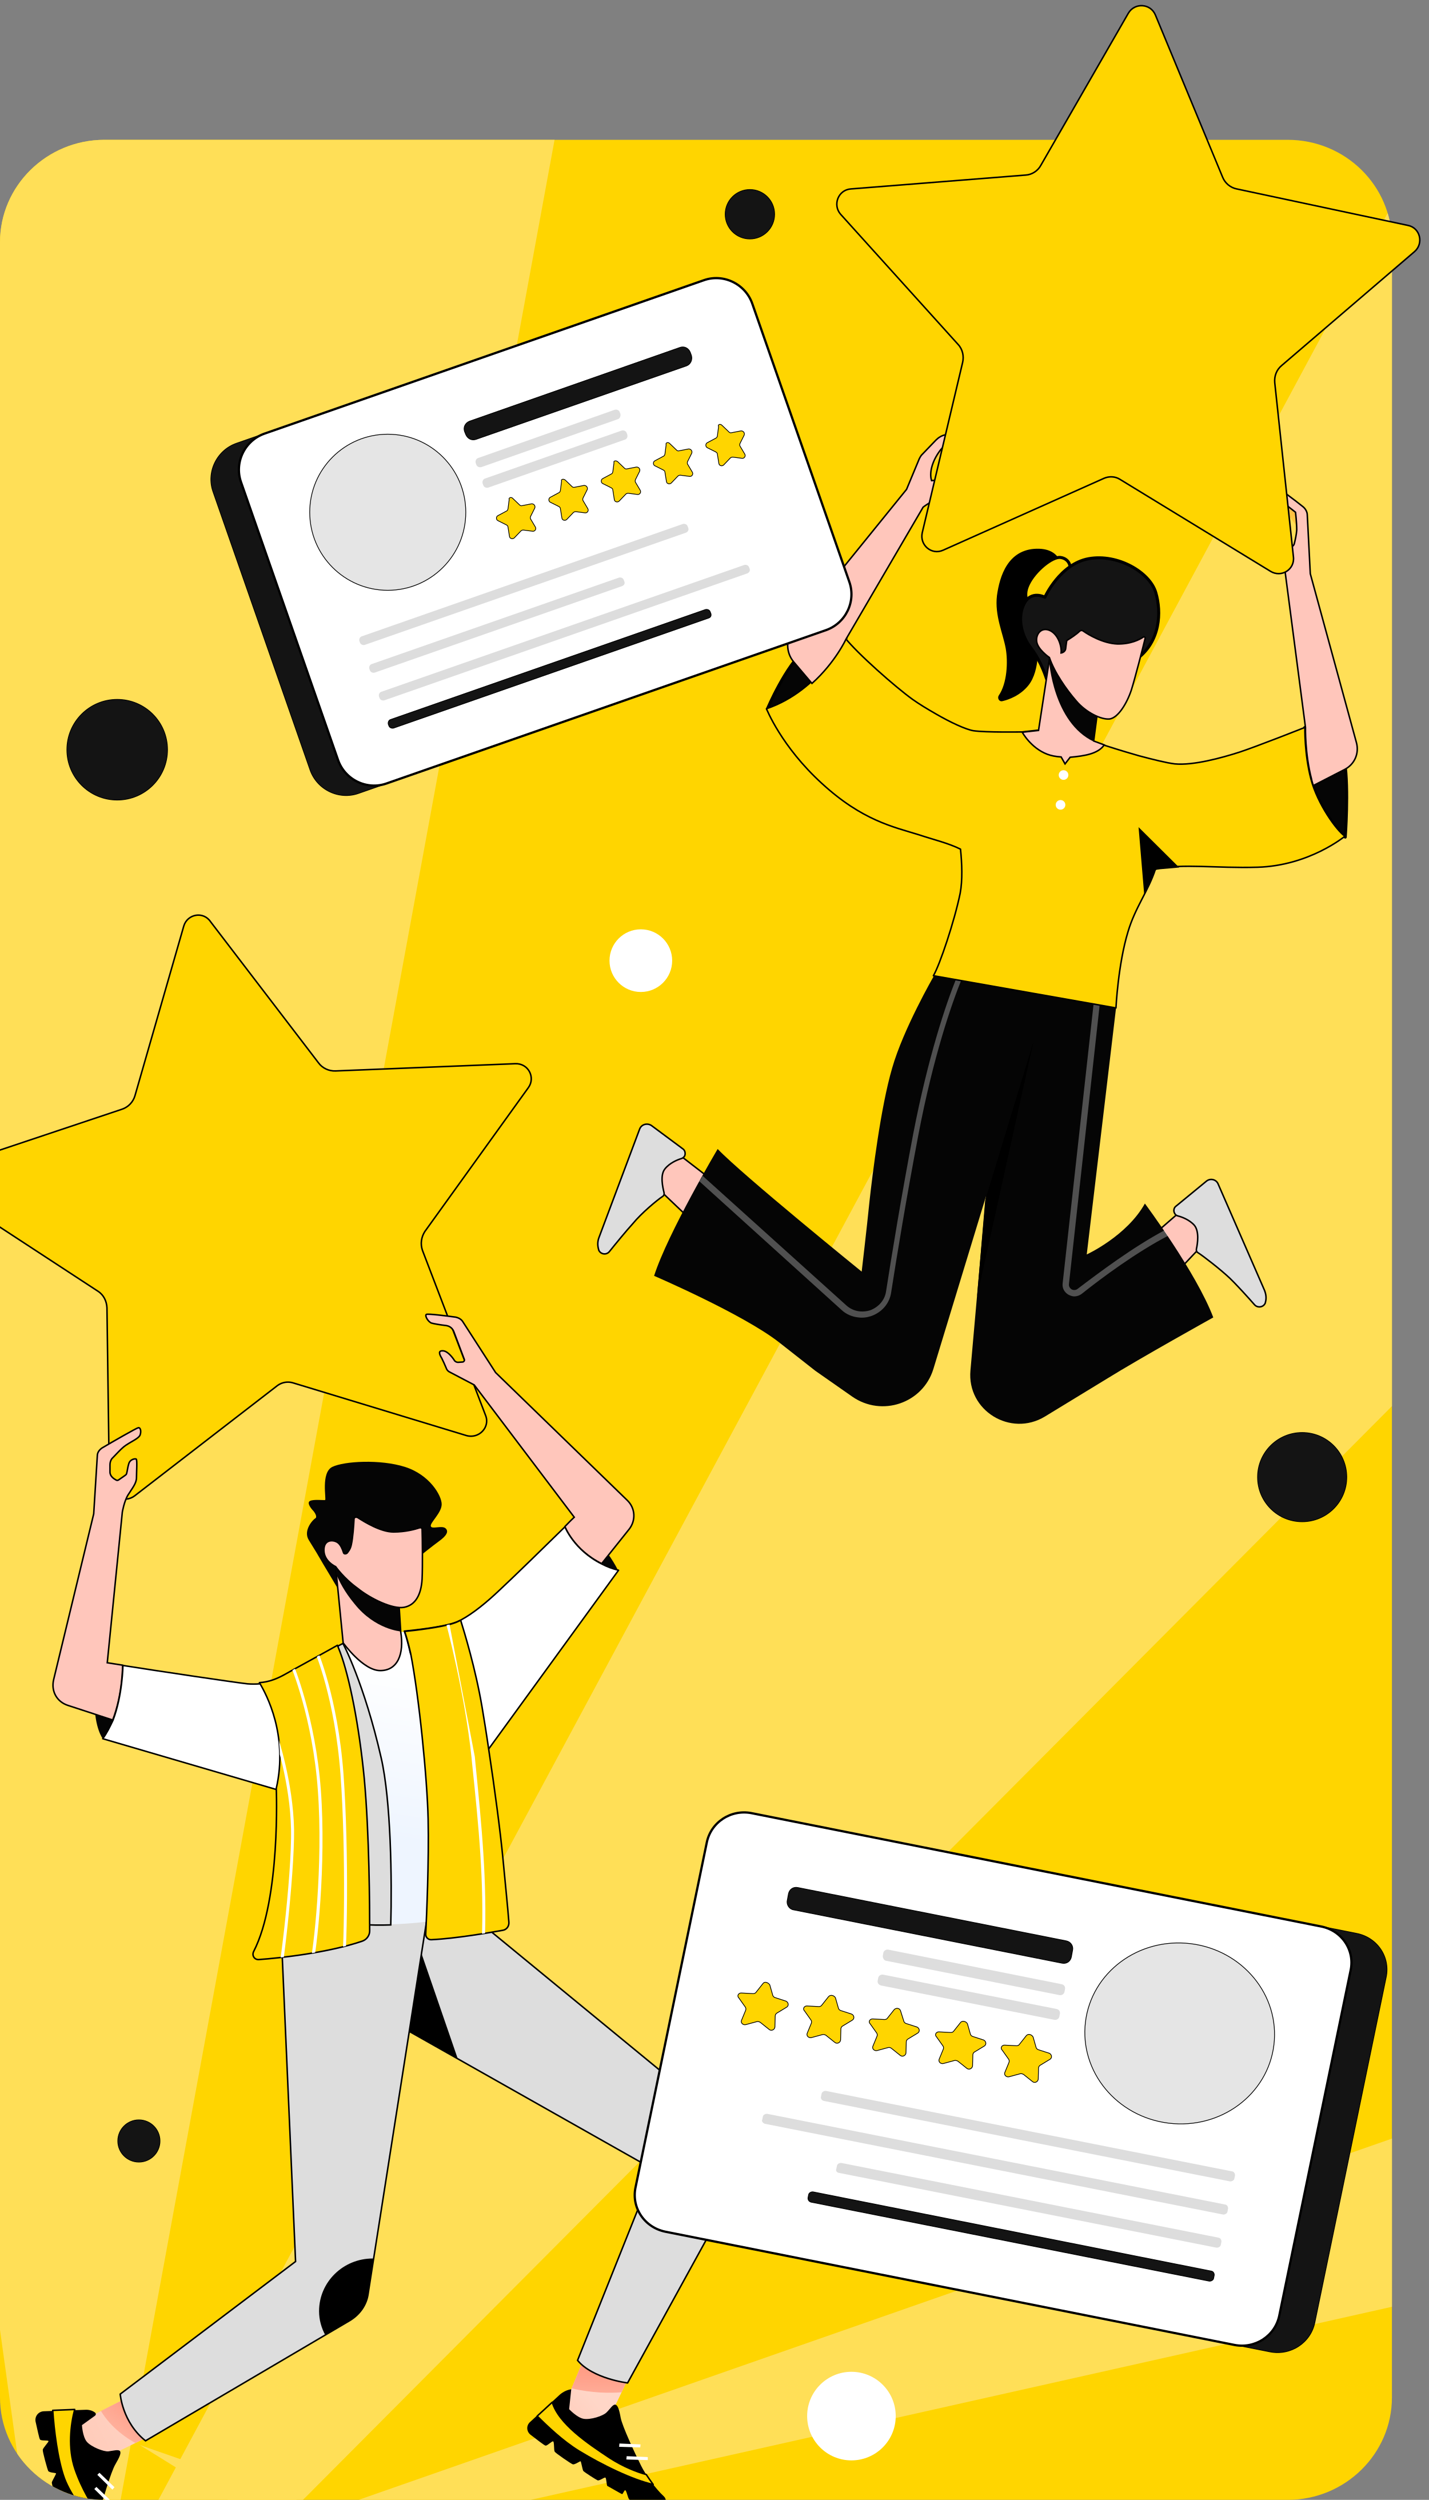 <?xml version="1.0" encoding="utf-8"?>
<!-- Generator: Adobe Illustrator 25.2.0, SVG Export Plug-In . SVG Version: 6.00 Build 0)  -->
<svg version="1.1" id="Слой_1" xmlns="http://www.w3.org/2000/svg" xmlns:xlink="http://www.w3.org/1999/xlink" x="0px" y="0px"
	 viewBox="0 0 474.3 829.6" style="enable-background:new 0 0 474.3 829.6;" xml:space="preserve">
<rect x="0" y="0" width="474.3" height="829.6" fill="#808080" stroke="none"/>
<style type="text/css">
	.st0{clip-path:url(#SVGID_2_);fill:#FFD500;}
	.st1{clip-path:url(#SVGID_2_);}
	.st2{fill:#FFDF57;}
	.st3{fill:#FFD500;stroke:#000000;stroke-width:0.5;stroke-miterlimit:10;}
	.st4{fill:url(#SVGID_3_);}
	.st5{fill:url(#SVGID_4_);}
	.st6{fill:url(#SVGID_5_);}
	.st7{fill:url(#SVGID_6_);}
	.st8{fill:#DDDDDD;stroke:#000000;stroke-width:0.5;stroke-miterlimit:10;}
	.st9{fill:#FFD500;stroke:#000000;stroke-width:0.5;stroke-linecap:round;stroke-linejoin:round;stroke-miterlimit:10;}
	.st10{fill:#FFFFFF;}
	.st11{fill:url(#SVGID_7_);}
	.st12{fill:#050505;}
	.st13{fill:#FFC6BB;stroke:#000000;stroke-width:0.5;stroke-miterlimit:10;}
	.st14{fill:#FFFFFF;stroke:#000000;stroke-width:0.5;stroke-linecap:round;stroke-linejoin:round;stroke-miterlimit:10;}
	.st15{clip-path:url(#SVGID_9_);}
	.st16{clip-path:url(#SVGID_11_);}
	.st17{fill:#141414;stroke:#000000;stroke-width:0.25;stroke-linecap:round;stroke-linejoin:round;stroke-miterlimit:10;}
	.st18{fill:#FFFFFF;stroke:#000000;stroke-width:0.75;stroke-miterlimit:10;}
	.st19{fill:#E5E5E5;stroke:#000000;stroke-width:0.25;stroke-miterlimit:10;}
	.st20{clip-path:url(#SVGID_13_);}
	.st21{fill:none;}
	.st22{clip-path:url(#SVGID_15_);}
	.st23{fill:#FFD500;stroke:#000000;stroke-width:0.25;stroke-linecap:round;stroke-linejoin:round;stroke-miterlimit:10;}
	.st24{fill:#DDDDDD;}
	.st25{opacity:0.3;fill:#FFFFFF;enable-background:new    ;}
	.st26{fill:url(#SVGID_16_);}
	.st27{fill:url(#SVGID_17_);}
	.st28{fill:#050505;stroke:#000000;stroke-linecap:round;stroke-linejoin:round;stroke-miterlimit:10;}
	.st29{stroke:#000000;stroke-linecap:round;stroke-linejoin:round;stroke-miterlimit:10;}
	.st30{fill:#FFD500;stroke:#000000;stroke-linecap:round;stroke-linejoin:round;stroke-miterlimit:10;}
	.st31{fill:#141414;stroke:#000000;stroke-linecap:round;stroke-linejoin:round;stroke-miterlimit:10;}
	.st32{clip-path:url(#SVGID_19_);}
</style>
<g>
	<defs>
		<path id="SVGID_1_" d="M427.4,829.6H34.7c-19.1,0-34.7-15.2-34.7-34V80.4c0-18.7,15.5-34,34.7-34h392.7c19.1,0,34.6,15.2,34.6,34
			v715.2C462,814.3,446.5,829.6,427.4,829.6z"/>
	</defs>
	<clipPath id="SVGID_2_">
		<use xlink:href="#SVGID_1_"  style="overflow:visible;"/>
	</clipPath>
	<rect x="-6.3" y="41.3" class="st0" width="475.6" height="795.3"/>
	<g class="st1">
		<polygon class="st2" points="-39.2,811.4 -331.3,992.6 -559,992.6 		"/>
		<polygon class="st2" points="566.2,992.6 338.5,992.6 46.4,811.4 		"/>
		<polygon class="st2" points="184.6,43.5 34.6,859.1 34.2,861.4 33.5,865.1 12.8,865.1 -101.6,43.5 		"/>
		<polygon class="st2" points="12.8,865.1 -4.6,879.4 -28,856 -35.8,848.1 -830.8,49.8 -830.8,43.5 -428.8,43.5 		"/>
		<polygon class="st2" points="856.5,43.5 856.5,70.5 90.7,839.5 78.9,851.4 50.9,879.4 33.5,865.1 35.7,861 37.2,858.2 475.2,43.5 
					"/>
		<polygon class="st2" points="12.8,865.1 -28,856 -830.8,676.1 -830.8,570.3 -35.8,848.1 		"/>
		<polygon class="st2" points="856.5,571.8 856.5,677.1 78.9,851.4 35.7,861 34.2,861.4 17.4,865.1 34.6,859.1 37.2,858.2 
			90.7,839.5 		"/>
	</g>
	<g id="Person_3_1_" class="st1">
		<g id="Star_5_">
			<path class="st3" d="M61,307.3l-16.2,56.3c-0.6,2.1-2.2,3.8-4.3,4.5L-16,387c-4.1,1.3-4.7,6.7-1.2,9l49.7,32.5
				c1.9,1.2,2.9,3.3,3,5.5l0.8,58.5c0.1,4.2,5,6.5,8.4,3.9l47.4-36.6c1.5-1.1,3.4-1.4,5.1-0.9l57.6,17.5c4.1,1.2,7.9-2.7,6.4-6.6
				l-21-54.9c-0.7-2.1-0.4-4.3,0.8-6.2l34.4-47.8c2.4-3.4-0.1-8.1-4.4-7.9l-59.6,2.4c-2.2,0.1-4.4-0.9-5.7-2.7l-35.8-46.8
				C67.5,302.3,62.2,303.3,61,307.3z"/>
		</g>
		<g id="Leg_5_">
			
				<linearGradient id="SVGID_3_" gradientUnits="userSpaceOnUse" x1="341.657" y1="34.098" x2="288.861" y2="61.746" gradientTransform="matrix(-1 0 0 -1 343.434 859.13)">
				<stop  offset="0" style="stop-color:#FFC0AC"/>
				<stop  offset="1" style="stop-color:#FFD6C7"/>
			</linearGradient>
			<polygon class="st4" points="48.3,809.1 30.5,817.8 23.2,805.4 42.4,795.6 			"/>
			
				<linearGradient id="SVGID_4_" gradientUnits="userSpaceOnUse" x1="297.846" y1="60.799" x2="314.149" y2="38.953" gradientTransform="matrix(-1 0 0 -1 343.434 859.13)">
				<stop  offset="0" style="stop-color:#FF9C85"/>
				<stop  offset="1" style="stop-color:#FF9C85;stop-opacity:0"/>
			</linearGradient>
			<path class="st5" d="M42.4,795.6l5.9,13.5l-3.4,1.6c-2.6-1.4-8-4.9-11.4-10.6L42.4,795.6z"/>
			
				<linearGradient id="SVGID_5_" gradientUnits="userSpaceOnUse" x1="170.788" y1="44.613" x2="147.322" y2="63.973" gradientTransform="matrix(-1 0 0 -1 343.434 859.13)">
				<stop  offset="0" style="stop-color:#FFC0AC"/>
				<stop  offset="1" style="stop-color:#FFD6C7"/>
			</linearGradient>
			<path class="st6" d="M207.8,790.8L201,805c0,0-8.4,2.5-12-0.7s-1.8-5.7-1.8-5.7l6.3-15.1L207.8,790.8z"/>
			
				<linearGradient id="SVGID_6_" gradientUnits="userSpaceOnUse" x1="144.669" y1="72.884" x2="144.669" y2="42.492" gradientTransform="matrix(-1 0 0 -1 343.434 859.13)">
				<stop  offset="0" style="stop-color:#FF9C85"/>
				<stop  offset="1" style="stop-color:#FF9C85;stop-opacity:0"/>
			</linearGradient>
			<path class="st7" d="M193.5,783.5l14.3,7.3l-1.5,3.1c-3.7,0.3-9.8,0.3-16.6-1.3L193.5,783.5z"/>
			<path class="st8" d="M153.6,633.3l90.2,74.1c4.2,3.4,5.2,9.3,2.7,13.9l-38.2,69.5c0,0-11.6-1.4-16.6-7.5L217,720l-108.3-61.2
				l-1.9-25.6h46.7V633.3z"/>
			<polygon points="138.6,644.5 152,683.4 127.5,669.5 			"/>
			<path class="st8" d="M93,633.7l5.1,116.8l-58.2,44c0,0,0.7,9.4,8.4,15.5l67.8-39.9c3.3-2,5.6-5.2,6.1-9L143,628.5L93,633.7z"/>
			<g>
				<path d="M188.9,799.5c0,0,2.6,2.8,4.8,3.2c2.2,0.4,6.5-0.9,7.7-2.2c1.2-1.2,2-2.6,2.8-2.5c0.8,0.1,1.3,1.5,1.8,4.3
					c0.5,2.8,4.8,12,6.8,16c1.6,3.2,4.8,7.6,7.5,10.1c1.2,1.1,0.8,3.1-0.7,3.7c-0.3,0.1-0.6,0.2-1.1,0.3c-1.8,0.4-3.7,0.1-5.4-0.7
					c-1.7-0.8-3.9-2-4.2-2.2c-0.5-0.3-0.9-3-1.4-3.1c-0.3,0-0.8,1.3-1,1.3c-0.2,0-4.6-2.6-4.9-2.7c-0.3-0.2-0.3-2.7-0.7-2.8
					c-0.4-0.1-2,1.2-2.6,0.9c-0.6-0.3-4.4-2.7-4.7-3.1c-0.3-0.5-0.7-3.1-0.9-3.2s-1.9,1.2-2.6,1c-0.6-0.2-5.7-3.7-6-4.2
					s-0.1-3.2-0.5-3.4s-1.8,1.4-2.5,1.4c-0.4,0-3-2.1-5-3.6c-1.4-1.1-1.5-3.1-0.1-4.3l9.9-9.1c1.1-0.9,2.3-1.5,3.7-1.7l0,0
					L188.9,799.5z"/>
				<path class="st9" d="M214.5,821.2c0.7,1.1,1.5,2.2,2.3,3.3c-6.8-1.5-16.9-6.4-24.6-11.1c-5.4-3.3-10.6-8.3-13.9-11.6l5-4.6
					c2.2,7.2,11.7,13.6,19.1,18.5C206.9,818.6,211.3,820.3,214.5,821.2z"/>
				<g>
					<polygon class="st10" points="207.9,816.2 208,815.1 215,815.4 215,816.4 					"/>
				</g>
				<g>
					<polygon class="st10" points="205.5,812 205.6,810.9 212.6,811.2 212.5,812.2 					"/>
				</g>
			</g>
			<g>
				<path d="M27.2,804.8c0,0,0.2,3.8,1.6,5.5c1.4,1.7,5.7,3.4,7.2,3.2c1.6-0.2,3.3-0.7,3.8-0.1s-0.1,2-1.5,4.4
					c-1.5,2.5-4.3,12.2-5.5,16.6c-0.9,3.4-1.4,8.8-1,12.4c0.1,1.5-1.5,2.9-2.9,2.4c-0.3-0.1-0.6-0.2-0.9-0.4c-1.7-0.8-2.8-2.3-3.6-4
					c-0.7-1.6-1.7-3.9-1.8-4.3c-0.2-0.6,1.3-2.9,1-3.2c-0.2-0.2-1.6,0.5-1.7,0.4c-0.2-0.2-1.9-4.8-1.9-5.1c-0.1-0.3,1.6-2.3,1.3-2.6
					c-0.3-0.3-2.3-0.3-2.6-0.9c-0.2-0.6-1.6-4.8-1.5-5.3c0.1-0.5,1.5-2.8,1.4-3c-0.2-0.2-2.3-0.2-2.6-0.8c-0.3-0.6-1.9-6.4-1.8-7
					c0-0.6,2-2.6,1.9-2.9c-0.2-0.4-2.3,0-2.8-0.5c-0.3-0.3-0.9-3.5-1.5-6c-0.3-1.7,0.9-3.3,2.7-3.4l14.1-0.5c1.1,0,2.1,0.3,2.9,0.9
					l0,0c0.4,0.3,0.4,0.8,0,1.1L27.2,804.8z"/>
				<g>
					<g>
						<polygon class="st10" points="31.3,826 32,825.3 37,830.1 36.3,830.9 						"/>
					</g>
					<g>
						<polygon class="st10" points="32.3,821.3 33,820.6 38,825.4 37.3,826.2 						"/>
					</g>
				</g>
				<path class="st9" d="M24.8,799.6c-1.3,4.9-2.3,12.8,0.1,19.8c2.3,6.7,5.7,12,7.9,15.2c-0.3,1.1-0.5,2.5-0.7,3.9
					c-3.6-4-8.5-10.2-10.7-16c-2.3-6.3-3.5-16.3-3.9-22.6L24.8,799.6z"/>
			</g>
			<path d="M235.3,711.8c0-3.4,0.9-6.5,2.7-9.2l5.8,4.7c4.2,3.4,5.2,9.3,2.7,13.9l-2.9,5.2C238.6,723.4,235.3,717.9,235.3,711.8z"/>
			<path d="M105.9,767c0-9.7,8-17.5,17.8-17.5c0.1,0,0.2,0,0.4,0l-1.8,11.6c-0.6,3.7-2.8,7-6.1,9L108,775
				C106.7,772.6,105.9,769.9,105.9,767z"/>
		</g>
		<g id="Body_5_">
			
				<linearGradient id="SVGID_7_" gradientUnits="userSpaceOnUse" x1="216.596" y1="249.095" x2="207.354" y2="307.012" gradientTransform="matrix(-1 0 0 -1 343.434 859.13)">
				<stop  offset="0" style="stop-color:#EEF5FF"/>
				<stop  offset="1" style="stop-color:#FFFFFF"/>
			</linearGradient>
			<path class="st11" d="M147.5,636.9c0,0-14.7,2.6-26.6,1.4l-8.9-92l1.9-1l19.1-3.7l1.3-0.1l1.5-0.2c0,0,3.2,8.4,4.9,16.5
				C142.3,565.8,147.5,636.9,147.5,636.9z"/>
			<path class="st8" d="M126.5,583.3c3.3,14.3,3.6,40.8,3.2,55.5c-3.4,0.1-6.8,0.1-10.1-0.2l-7.7-92.2l1.9-1l0,0
				C113.8,545.2,120.9,558.7,126.5,583.3z"/>
			<path class="st12" d="M31.4,565c0,8.5,2.7,12,2.7,12l0,0c1.4-1.9,2.3-4,3.3-6.2c3.2-8.2,3.3-17.7,3.3-18.2
				C40.1,552.8,31.4,556.7,31.4,565z"/>
			<path class="st13" d="M22.4,565.9l15,4.9c3.3-8.4,3.3-18.2,3.3-18.2c-3.2-0.5-5.1-0.8-5.1-0.8l5-50c0,0,0.6-3.6,1.9-5.7
				c1.3-2.1,2.8-3.8,2.8-5.7s0.3-5.9-0.1-6.2c-0.3-0.2-2.1,0-2.5,1.7c-0.5,1.7-0.5,3.2-0.9,3.5c-0.2,0.2-1.7,1.2-2.4,1.7
				c-0.2,0.2-0.6,0.2-0.8,0.1c-0.7-0.4-2.1-1.2-2.1-2.7v-2.4c0-0.7,0.2-1.5,0.7-2.1c1.2-1.2,3.2-3.5,4.6-4.4
				c2.1-1.4,4.3-2.3,4.7-3.4c0.4-1.1,0.2-2.5-0.6-2.4c-0.6,0.1-8.6,4.7-12,6.7c-0.9,0.6-1.6,1.5-1.6,2.6l-1.2,19.3l-13.3,55
				C16.9,561.3,18.9,564.7,22.4,565.9z"/>
			<path class="st14" d="M34.1,577l57.4,16.8l7.5,2.2l1.1-4.5l12.8-42.8c-0.3-0.8-0.6-1.5-0.9-2.3c-4.4,2.5-15.1,8.3-17.7,9.8
				c-2.4,1.3-5,2.4-8.2,2.6c-1.3,0.1-2.5,0.1-3.9,0c-3.9-0.4-30-4.3-41.4-6.1l0,0c0,0-0.1,9.8-3.3,18.2
				C36.5,573,35.5,575.1,34.1,577z"/>
			<path class="st9" d="M85.9,650.3c6.9-0.5,22.8-2.2,34.3-6.1c1.5-0.5,2.5-1.9,2.5-3.4c0-7.7-0.1-32.1-1.8-50.6
				c-1.7-17.6-4.9-33.6-8-41.9c-0.3-0.8-0.6-1.5-0.9-2.3c-4.4,2.5-15.1,8.3-17.7,9.8c-2.4,1.3-5,2.4-8.2,2.6
				c2.4,4,9.6,17.5,5.6,35.1c0,0,1.5,36.6-7.5,54.1C83.5,649,84.5,650.4,85.9,650.3z"/>
			<path class="st12" d="M187.3,506.7L187.3,506.7c0.2,0.6,3.4,7.9,12.2,12.3c1.7,0.8,3.5,1.5,5.6,2.1c0,0-2.1-4.6-6.6-9.5
				C193.9,506.8,187.3,506.7,187.3,506.7z"/>
			<path class="st13" d="M143.3,439.1c0.7,0.2,3,0.6,4.8,0.8c1.3,0.2,2.2,1,2.6,2.2l3.4,9c0.2,0.4-0.2,0.9-0.6,0.9l-1.5,0.1
				c-0.4,0-0.8-0.2-1.1-0.5c-0.6-1-2.2-3.1-3.7-3.3c-1.9-0.2-1.4,1.1-0.6,2.4c0.4,0.8,1.1,2.3,1.5,3.3c0.2,0.6,0.6,1.1,1.3,1.4
				l8,4.2l33.2,43.9c0,0-1.3,1.2-3.1,3.1c0,0,2.9,7.7,12.2,12.3l9.1-11.4c2.3-2.9,2.1-7-0.6-9.6l-43.7-42.4l-10.9-16.9
				c-0.5-0.8-1.4-1.3-2.4-1.5c-2.9-0.4-9.2-1.2-9.7-0.9C140.9,436.7,142.2,438.8,143.3,439.1z"/>
			<path class="st14" d="M134.2,541.3c0.6,1.7,1.3,4.2,2,7.3l14,31.9l4.1,10.7l7.9-10.8l43.1-59.3c-2.1-0.5-3.9-1.2-5.6-2.1
				c-9.2-4.6-12.2-12.3-12.2-12.3l0,0c-5.8,5.7-17.7,17.3-21.6,20.9c-4.2,4-8.8,7.8-12.9,10c-0.8,0.4-1.7,0.8-2.4,1
				C146.5,540,137.4,541,134.2,541.3z"/>
			<path class="st9" d="M142.1,603.7c0.3,13.8-0.5,32.1-0.8,38.1c-0.1,1,0.8,2,1.9,1.9c8.3-0.4,19-2.3,23.6-3.1
				c1.4-0.2,2.2-1.4,2.1-2.7c-0.3-4.1-1.2-13-2-21.4c-0.8-8.4-2.7-22.8-4.7-36c-0.7-4.9-1.5-9.8-2.2-14c-2.2-12.9-5.9-24.9-7.1-28.8
				c-0.8,0.4-1.7,0.8-2.4,1c-3.8,1.3-12.9,2.4-16.2,2.7c0.6,1.7,1.3,4.2,2,7.3C139.1,563.1,141.8,590.2,142.1,603.7z"/>
			<g>
				<g>
					<defs>
						<path id="SVGID_8_" d="M142.1,603.7c0.3,13.8-0.5,32.1-0.8,38.1c-0.1,1,0.8,2,1.9,1.9c8.3-0.4,19-2.3,23.6-3.1
							c1.4-0.2,2.2-1.4,2.1-2.7c-0.3-4.1-1.2-13-2-21.4c-0.8-8.4-2.7-22.8-4.7-36c-0.7-4.9-1.5-9.8-2.2-14
							c-2.2-12.9-5.9-24.9-7.1-28.8c-0.8,0.4-1.7,0.8-2.4,1c-3.8,1.3-12.9,2.4-16.2,2.7c0.6,1.7,1.3,4.2,2,7.3
							C139.1,563.1,141.8,590.2,142.1,603.7z"/>
					</defs>
					<clipPath id="SVGID_9_">
						<use xlink:href="#SVGID_8_"  style="overflow:visible;"/>
					</clipPath>
					<g class="st15">
						<g>
							<path class="st10" d="M148.9,537.5l-1.1,0.3c0.1,0.2,6.5,24.1,8.7,45.4l0.2,2.1c2.2,21,4,39.2,3.2,59.2h1
								c0.8-20.1-1-38.3-3.1-59.4l-0.2-2.1"/>
						</g>
					</g>
				</g>
			</g>
			<g>
				<g>
					<defs>
						<path id="SVGID_10_" d="M85.9,650.3c6.9-0.5,22.8-2.2,34.3-6.1c1.5-0.5,2.5-1.9,2.5-3.4c0-7.7-0.1-32.1-1.8-50.6
							c-1.7-17.6-4.9-33.6-8-41.9c-0.3-0.8-0.6-1.5-0.9-2.3c-4.4,2.5-15.1,8.3-17.7,9.8c-2.4,1.3-5,2.4-8.2,2.6
							c2.4,4,9.6,17.5,5.6,35.1c0,0,1.5,36.6-7.5,54.1C83.5,649,84.5,650.4,85.9,650.3z"/>
					</defs>
					<clipPath id="SVGID_11_">
						<use xlink:href="#SVGID_10_"  style="overflow:visible;"/>
					</clipPath>
					<g class="st16">
						<g>
							<path class="st10" d="M114.1,655.3c1.1-4.7,1.8-40.5-0.1-66.7c-1.9-25.3-8.5-40.6-8.6-40.8l-0.9,0.4
								c0.1,0.1,6.6,15.4,8.5,40.5c1.9,25.6,1.2,61.9,0.2,66.5L114.1,655.3z"/>
						</g>
						<g>
							<path class="st10" d="M103.7,653.1c1.5-5.6,4.6-34.4,2.8-59c-1.8-24.3-9.1-41.7-9.2-41.9l-0.9,0.4c0.1,0.2,7.4,17.5,9.1,41.6
								c1.8,24.5-1.4,53.1-2.8,58.6L103.7,653.1z"/>
						</g>
						<g>
							<path class="st10" d="M92,661.8c1.4-1.6,5.8-39.7,5.6-54.7c-0.3-15.6-5.4-30.9-5.5-31l-0.9,0.3c0,0.1,5.1,15.1,5.4,30.7
								c0.3,15.9-4.4,52.5-5.4,54.1L92,661.8z"/>
						</g>
					</g>
				</g>
			</g>
		</g>
		<g id="Head_5_">
			<path class="st12" d="M139.5,516.3c0,0,4.1-3.3,6.3-4.9c2.2-1.6,3.3-3.1,2.1-4.2c-1.2-1.1-4.6,0.4-4.9-0.7
				c-0.4-1.1,3.6-4.4,3.6-7.3s-4-9.8-12.2-12.4c-8.2-2.6-20.2-1.9-24.1,0s-1.9,10.9-2.4,11c-0.5,0.1-3.9-0.3-5,0.3
				c-1.2,0.6,0.4,2.6,1.1,3.3c0.6,0.7,1.4,2.1,0.6,2.5c-0.7,0.4-4.1,4-2.1,7.2c2,3.2,3.2,5.2,4.8,8c1.7,2.8,1.8,3,1.8,3l2.8,4.7
				L139.5,516.3z"/>
			<path class="st13" d="M111.4,519.9l2.5,25.3c0,0,6.6,9.2,12.3,9.2c5.8,0,8-5.5,6.8-12.9l-0.6-9.6L111.4,519.9z"/>
			<path class="st12" d="M117.7,532.3c-3.5-4.2-5.1-7.6-6.1-9.9l-0.2-2.5l21,11.9l0.6,9.6C133,541.4,124.5,540.8,117.7,532.3z"/>
			<path class="st13" d="M111.4,519.9c0,0-3.9-1.7-3.9-5.5c0-3.7,3.3-3.5,4.7-2.4c0.9,0.7,1.5,2.2,1.8,3.2c0.1,0.5,0.7,0.6,1.2,0.2
				c0.4-0.5,1.1-1.3,1.4-2.8c0.5-2.2,0.8-6.4,0.9-8.5c0-0.5,0.6-0.8,1.2-0.5c2.3,1.5,7.7,4.8,11.9,4.8c4,0,7.2-0.9,8.7-1.4
				c0.4-0.1,0.8,0.1,0.8,0.5c0.1,2.9,0.2,12.1,0,16.5c-0.3,5.2-2.2,8.7-6,9.4s-11.2-2.9-15.4-6.3
				C114.1,523.8,111.4,519.9,111.4,519.9z"/>
		</g>
	</g>
	<g id="Person_3_x27_s_Review_1_" class="st1">
		<path class="st17" d="M232.6,742.9l189,37.6c6.8,1.3,13.4-3,14.8-9.7l23.7-114.7c1.4-6.7-3-13.2-9.9-14.5l-189-37.6
			c-6.8-1.3-13.4,3-14.8,9.7l-23.7,114.7C221.3,735,225.8,741.6,232.6,742.9z"/>
		<path class="st18" d="M220.8,740.6l189,37.6c6.8,1.3,13.4-3,14.8-9.7l23.7-114.7c1.4-6.7-3-13.2-9.9-14.5l-189-37.6
			c-6.8-1.3-13.4,3-14.8,9.7l-23.7,114.7C209.6,732.8,214,739.2,220.8,740.6z"/>
		<g>
			<g>
				
					<ellipse transform="matrix(0.12 -0.993 0.993 0.12 -325.383 982.404)" class="st19" cx="391.3" cy="674.7" rx="30" ry="31.5"/>
				<g>
					<g>
						<defs>
							
								<ellipse id="SVGID_12_" transform="matrix(0.12 -0.993 0.993 0.12 -325.383 982.404)" cx="391.3" cy="674.7" rx="30" ry="31.5"/>
						</defs>
						<clipPath id="SVGID_13_">
							<use xlink:href="#SVGID_12_"  style="overflow:visible;"/>
						</clipPath>
						<g class="st20">
							<polygon class="st21" points="411.4,854.9 421.8,861.9 427.6,855 416.3,847.3 							"/>
							<path class="st21" d="M416.3,847.3l-5,7.6l1.9,1.3c1.8-0.6,5.5-2.3,8.3-5.3L416.3,847.3z"/>
							<path class="st21" d="M425,854.3c0,0-0.5,2.3-1.5,3.2c-1,0.9-3.9,1.5-4.9,1.2c-1.1-0.3-2-0.7-2.4-0.4
								c-0.4,0.3-0.1,1.2,0.5,2.9s1.6,7.9,1.8,10.7c0.2,2.2,0,5.6-0.5,7.7c-0.2,0.9,0.6,1.9,1.7,1.7c0.2,0,0.4-0.1,0.6-0.2
								c1.2-0.3,2-1.1,2.6-2.1c0.6-0.9,1.5-2.3,1.6-2.5c0.2-0.3-0.5-1.9-0.3-2.1c0.2-0.1,0.9,0.5,1.1,0.4c0.1-0.1,1.7-2.8,1.7-3
								c0-0.2-0.7-1.5-0.5-1.7s1.5,0,1.8-0.3c0.2-0.4,1.5-2.8,1.5-3.1c0-0.3-0.7-1.9-0.5-2c0.1-0.1,1.5,0.1,1.8-0.2s1.8-3.7,1.8-4.1
								s-1-1.7-0.8-2c0.1-0.2,1.5,0.2,1.9-0.1c0.2-0.2,0.9-2.1,1.5-3.5c0.3-1-0.3-2.1-1.4-2.4L425,851c-0.6-0.1-1.4,0-2,0.3l0,0
								c-0.3,0.1-0.3,0.5-0.1,0.7L425,854.3z"/>
							<g>
								<g>
									<polygon class="st21" points="417,869.5 416.3,868.7 419.9,866.2 420.6,867 									"/>
								</g>
								<g>
									<polygon class="st21" points="416.7,866.5 416.1,865.7 419.7,863.2 420.3,864 									"/>
								</g>
							</g>
							<path class="st21" d="M312.6,828.2l2.9,9.4c0,0,5,2.3,7.6,0.7c2.5-1.5,1.7-3.3,1.7-3.3l-2.5-9.9L312.6,828.2z"/>
							<path class="st21" d="M322.2,825.1l-9.7,3.1l0.6,2c2.3,0.5,6.1,1.1,10.6,0.8L322.2,825.1z"/>
							<path class="st21" d="M323.6,835.4c0,0-1.9,1.4-3.4,1.4c-1.4,0.1-4-1.2-4.6-2.1c-0.6-0.8-1.1-1.7-1.6-1.7s-0.9,0.8-1.6,2.5
								c-0.6,1.6-4.2,6.9-5.9,9.2c-1.3,1.7-3.8,4.1-5.7,5.5c-0.8,0.6-0.8,1.9,0.1,2.4c0.2,0.1,0.4,0.2,0.6,0.3
								c1,0.4,2.3,0.4,3.5,0.1c1.2-0.3,2.6-0.8,2.8-0.9c0.4-0.1,0.9-1.7,1.2-1.7c0.2,0,0.4,0.9,0.5,0.9s3.1-1.1,3.4-1.2
								c0.2-0.1,0.4-1.6,0.7-1.6c0.3,0,1.2,0.9,1.6,0.8c0.4-0.1,3-1.2,3.3-1.4c0.2-0.3,0.7-1.9,0.9-1.9c0.2,0,1,0.9,1.5,0.9
								c0.4-0.1,3.9-1.7,4.2-2c0.3-0.3,0.4-2,0.6-2.1c0.3-0.1,0.9,1,1.5,1.1c0.3,0,2.1-0.9,3.6-1.7c0.9-0.5,1.2-1.7,0.5-2.6
								l-5.4-6.5c-0.5-0.7-1.3-1.1-2.2-1.4l0,0L323.6,835.4z"/>
							<path class="st21" d="M305.3,846.2c-0.5,0.6-1.2,1.2-1.8,1.7c4.4-0.3,11.2-2.3,16.5-4.4c3.7-1.5,7.6-4,9.9-5.8l-2.7-3.3
								c-2.1,4.1-8.6,7.2-13.9,9.5C310.5,845.3,307.5,845.9,305.3,846.2z"/>
							<path class="st21" d="M361.8,737.2l-63.9,36.5c-2.9,1.6-4.2,5.1-3,8.2l17.4,46.3c0,0,7.5,0.2,11.1-3l-9.9-41.2l74.1-27
								l3.7-15.5L361.8,737.2z"/>
							<polygon class="st21" points="370.2,745.4 357.9,767.9 374.8,761.9 							"/>
							<path class="st21" d="M399.9,743.2l-14.4,70.9l32.4,32.6c0,0-1.4,5.7-6.8,8.6l-39-31c-1.9-1.5-2.9-3.7-2.9-6.1l-0.3-83.1
								L399.9,743.2z"/>
							<path class="st21" d="M366.4,738.1c0,0,9,3,16.6,3.4l13.1-51.7l-1-0.8l-11.7-4.1l-0.7-0.2l-0.8-0.2c0,0-2.8,4.8-4.7,9.6
								C375.3,698.7,366.4,738.1,366.4,738.1z"/>
							<path class="st21" d="M383.4,711c-3.5,8.4-5.6,20.8-6.7,29.7c2.1,0.4,4.3,0.7,6.4,0.8l13.1-51.7l-1-0.8l0,0
								C395,688.9,389.3,696.5,383.4,711z"/>
							<path class="st21" d="M445.1,709c-0.8,5.2-2.8,7.1-2.8,7.1l0,0c-0.6-1.2-1.2-2.7-1.5-4.1c-1.2-5.3-0.3-11.1-0.3-11.4
								C440.8,700.8,445.9,703.9,445.1,709z"/>
							<path class="st21" d="M381.7,668.8c0,0-2.2-2.5-3.5-3.6s-1.7-2.2-0.9-2.8c0.8-0.6,2.8,0.7,3.1,0.1c0.3-0.6-1.9-3-1.6-4.8
								c0.3-1.9,3.5-5.6,8.9-6.4c5.5-0.8,12.9,0.8,15.2,2.4c2.4,1.5,0.1,6.9,0.5,7c0.3,0.1,2.5,0.2,3.1,0.7s-0.5,1.5-0.9,2
								c-0.5,0.4-1,1.1-0.6,1.4c0.4,0.3,2.2,2.9,0.6,4.6c-1.6,1.7-2.5,2.9-3.8,4.4c-1.4,1.5-1.4,1.6-1.4,1.6l-2.3,2.6L381.7,668.8z"
								/>
							<path class="st21" d="M399.1,673.8l-4,15.2c0,0-5,4.9-8.6,4.4c-3.6-0.5-4.5-4.1-3-8.5l1.3-5.8L399.1,673.8z"/>
							<path class="st21" d="M393.9,680.7c2.5-2.3,4-4.1,4.8-5.5l0.4-1.5l-14.4,5.2l-1.3,5.8C383.4,684.8,388.7,685.2,393.9,680.7z"
								/>
							<path class="st21" d="M399.1,673.8c0,0,2.6-0.7,2.9-3c0.3-2.3-1.7-2.5-2.7-1.9c-0.7,0.4-1.2,1.2-1.4,1.7
								c-0.1,0.3-0.5,0.3-0.7,0c-0.2-0.3-0.5-0.9-0.6-1.9c-0.1-1.3,0.1-4,0.2-5.2c0-0.3-0.3-0.6-0.6-0.4c-1.6,0.7-5.4,2.2-7.9,1.9
								c-2.5-0.4-4.5-1.2-5.4-1.7c-0.2-0.1-0.5,0-0.5,0.3c-0.3,1.7-1.4,7.4-1.6,10.1c-0.3,3.2,0.5,5.6,2.8,6.3
								c2.3,0.7,7.4-0.6,10.4-2.4C397,675.9,399.1,673.8,399.1,673.8z"/>
							<path class="st21" d="M450.8,710.4l-10,1.5c-1.3-5.5-0.3-11.4-0.3-11.4c2.1,0,3.4,0,3.4,0l1.7-31.1c0,0,0-2.3-0.6-3.6
								c-0.5-1.3-1.4-2.6-1.3-3.7c0.2-1.1,0.4-3.6,0.6-3.7c0.2-0.1,1.3,0.2,1.5,1.3c0.1,1.1,0.1,2,0.2,2.2s0.9,0.9,1.4,1.2
								c0.1,0.1,0.3,0.2,0.5,0.1c0.5-0.2,1.5-0.6,1.6-1.4l0.2-1.4c0.1-0.5,0-0.9-0.3-1.3c-0.5-0.9-1.7-2.5-2.4-3.2
								c-1.2-1-2.5-1.7-2.7-2.5c-0.2-0.7,0.1-1.5,0.6-1.3c0.4,0.1,4.9,3.7,6.9,5.2c0.5,0.4,0.8,1.1,0.7,1.7l-1.2,11.9l3,35.1
								C454.6,708.2,453.1,710.1,450.8,710.4z"/>
							<path class="st21" d="M352.4,658.3C352.4,658.3,352.4,658.4,352.4,658.3c-0.2,0.4-2.8,4.5-8.9,6.4c-1.2,0.3-2.3,0.6-3.7,0.7
								c0,0,1.8-2.7,5.1-5.1C348.3,657.8,352.4,658.3,352.4,658.3z"/>
							<path class="st21" d="M386.6,621.2c-0.5,0.1-2,0.1-3.2,0.1c-0.7,0-1.5,0.4-1.9,1l-2.9,5.1c-0.1,0.3,0,0.6,0.3,0.6l0.9,0.2
								c0.2,0,0.5,0,0.7-0.2c0.5-0.5,1.7-1.6,2.6-1.6c1.3,0.1,0.7,0.8,0.2,1.5c-0.4,0.4-0.8,1.3-1.3,1.9c-0.2,0.3-0.5,0.6-0.9,0.7
								l-5.5,1.7L350.7,656c0,0,0.6,0.8,1.7,2.2c0,0-2.6,4.4-8.9,6.4l-4.7-7.8c-1.2-2-0.6-4.5,1.3-5.8l31.6-21.7l8.5-9.3
								c0.4-0.4,1-0.7,1.7-0.7c1.9,0,6,0.2,6.2,0.3C388.4,620,387.4,621.2,386.6,621.2z"/>
							<path class="st21" d="M382.6,684.6c-0.5,1-1.3,2.5-1.9,4.3L368.9,707l-3.6,6.2l-3.9-7.4L340,665.4c1.4-0.1,2.6-0.4,3.7-0.7
								c6.3-2,8.9-6.4,8.9-6.4l0,0c3.2,4,9.6,12.3,11.7,14.9c2.3,2.9,4.8,5.7,7.2,7.3c0.5,0.3,0.9,0.6,1.5,0.9
								C375,682.5,380.6,684.1,382.6,684.6z"/>
							<path class="st21" d="M371.7,722.1c-1.5,8.3-2.7,19.7-3.1,23.4c-0.1,0.6-0.7,1.1-1.4,0.9c-5.1-1-11.8-3.2-14.6-4.2
								c-0.8-0.3-1.3-1-1-1.9c0.6-2.5,2-7.8,3.4-13c1.4-5,3.9-13.7,6.4-21.6c0.9-3,1.9-5.9,2.7-8.3c2.6-7.6,6.1-14.6,7.2-16.9
								c0.5,0.3,0.9,0.6,1.5,0.9c2.3,1.1,7.9,2.7,9.9,3.2c-0.5,1-1.3,2.5-1.9,4.3C377.4,697.5,373.2,713.7,371.7,722.1z"/>
							<g>
								<g>
									<g>
										<path class="st21" d="M362.4,749.8c0-0.2,1.7-20.9,6-38c4.3-17.1,9.7-29,9.7-29.1l0.6,0.2c0,0.1-5.4,11.9-9.7,29
											c-4.3,17.1-6,37.7-6,37.9H362.4z"/>
									</g>
								</g>
							</g>
							<g>
								<g>
									<defs>
										<path id="SVGID_14_" d="M402.6,756c-4.3-1-14.2-3.5-21.1-7c-0.8-0.4-1.4-1.3-1.3-2.3c0.7-4.7,3.1-19.7,6-30.8
											c2.7-10.6,6.3-20.1,9-24.8c0.3-0.5,0.5-0.9,0.8-1.3c2.5,2,8.7,6.6,10.3,7.7c1.4,1,2.9,2,4.9,2.4
											c-1.9,2.2-7.8,9.8-6.8,20.9c0,0-4.5,22.2-0.5,33.8C404.2,755.4,403.5,756.2,402.6,756z"/>
									</defs>
									<clipPath id="SVGID_15_">
										<use xlink:href="#SVGID_14_"  style="overflow:visible;"/>
									</clipPath>
									<g class="st22">
										<g>
											<path class="st21" d="M397.7,762.4c-0.7-1.1,0.1-24.8,1.8-34.1c1.7-9.6,6.4-18.3,6.4-18.4l0.6,0.3
												c0,0.1-4.7,8.7-6.3,18.2c-1.7,9.8-2.3,32.5-1.8,33.6L397.7,762.4z"/>
										</g>
									</g>
								</g>
							</g>
							<g>
								<polygon class="st21" points="305.5,843.4 305.7,842.3 310.1,842.8 310,843.9 								"/>
							</g>
							<g>
								<polygon class="st21" points="307.4,841.1 307.6,840.1 312.1,840.6 312,841.6 								"/>
							</g>
							<path class="st21" d="M427,851.4c0.3,3.2,0.2,8-2,12c-2.1,3.8-4.7,6.8-6.4,8.5c0.1,0.7,0.1,1.5,0.1,2.5
								c2.6-2.2,6.4-5.5,8.3-8.7c2.1-3.6,3.8-9.6,4.6-13.5L427,851.4z"/>
							<path class="st21" d="M302.8,777.2c0.3-2.1,0-4.1-0.8-5.9l-4.1,2.4c-2.9,1.6-4.2,5.1-3,8.2l1.4,3.5
								C299.6,784,302.2,781,302.8,777.2z"/>
							<path class="st21" d="M379,823.6c0.9-5.9-3.4-11.4-9.6-12.4c-0.1,0-0.2,0-0.2,0v7.3c0,2.4,1.2,4.5,2.9,6.1l4.7,3.8
								C378,826.9,378.7,825.3,379,823.6z"/>
						</g>
					</g>
				</g>
			</g>
			<g>
				<path class="st23" d="M340.6,675.6l-2.3,2.9c-0.2,0.3-0.6,0.4-0.9,0.4l-3.9-0.2c-0.9-0.1-1.6,0.9-0.9,1.6l2.2,3.1
					c0.2,0.3,0.2,0.7,0.1,1l-1.4,3.4c-0.3,0.8,0.5,1.6,1.4,1.4l3.7-1c0.3-0.1,0.7,0,1.1,0.2l3,2.4c0.7,0.6,1.8,0.1,1.9-0.8l0.1-3.7
					c0-0.3,0.2-0.7,0.5-0.9l3.3-2c0.8-0.5,0.6-1.6-0.2-2l-3.7-1.2c-0.3-0.1-0.6-0.4-0.7-0.7l-1-3.5
					C342.4,675.1,341.2,674.8,340.6,675.6z"/>
				<path class="st23" d="M318.8,671.2l-2.3,2.9c-0.2,0.3-0.6,0.4-0.9,0.4l-3.9-0.2c-0.9-0.1-1.6,0.9-0.9,1.6l2.2,3.1
					c0.2,0.3,0.2,0.7,0.1,1l-1.4,3.4c-0.3,0.8,0.5,1.6,1.4,1.4l3.7-1c0.3-0.1,0.7,0,1.1,0.2l3,2.4c0.7,0.6,1.8,0.1,1.9-0.8l0.1-3.7
					c0-0.3,0.2-0.7,0.5-0.9l3.3-2c0.8-0.5,0.6-1.6-0.2-2l-3.7-1.2c-0.3-0.1-0.6-0.4-0.7-0.7l-1-3.5
					C320.6,670.7,319.3,670.5,318.8,671.2z"/>
				<path class="st23" d="M296.8,666.9l-2.3,2.9c-0.2,0.3-0.6,0.4-0.9,0.4l-3.9-0.2c-0.9-0.1-1.6,0.9-0.9,1.6l2.2,3.1
					c0.2,0.3,0.2,0.7,0.1,1l-1.4,3.4c-0.3,0.8,0.5,1.6,1.4,1.4l3.7-1c0.3-0.1,0.7,0,1,0.2l3,2.4c0.7,0.6,1.8,0.1,1.9-0.8l0.1-3.7
					c0-0.3,0.2-0.7,0.5-0.9l3.3-2c0.8-0.5,0.6-1.6-0.2-2l-3.7-1.2c-0.3-0.1-0.6-0.4-0.7-0.7l-1.1-3.5
					C298.6,666.4,297.5,666.2,296.8,666.9z"/>
				<path class="st23" d="M275,662.6l-2.3,2.9c-0.2,0.3-0.6,0.4-0.9,0.4l-3.9-0.2c-0.9-0.1-1.6,0.9-0.9,1.6l2.2,3.1
					c0.2,0.3,0.2,0.7,0.1,1l-1.4,3.4c-0.3,0.8,0.5,1.6,1.4,1.4l3.7-1c0.3-0.1,0.7,0,1.1,0.2l3,2.4c0.7,0.6,1.8,0.1,1.9-0.8l0.1-3.7
					c0-0.3,0.2-0.7,0.5-0.9l3.3-2c0.8-0.5,0.6-1.6-0.2-2l-3.7-1.2c-0.3-0.1-0.6-0.4-0.7-0.7l-1-3.5
					C276.8,662.1,275.6,661.9,275,662.6z"/>
				<path class="st23" d="M253.2,658.3l-2.3,2.9c-0.2,0.3-0.6,0.4-0.9,0.4l-3.9-0.2c-0.9-0.1-1.6,0.9-0.9,1.6l2.2,3.1
					c0.2,0.3,0.2,0.7,0.1,1l-1.4,3.4c-0.3,0.8,0.5,1.6,1.4,1.4l3.7-1c0.3-0.1,0.7,0,1.1,0.2l3,2.4c0.7,0.6,1.8,0.1,1.9-0.8l0.1-3.7
					c0-0.3,0.2-0.7,0.5-0.9l3.3-2c0.8-0.5,0.6-1.6-0.2-2l-3.7-1.2c-0.3-0.1-0.6-0.4-0.7-0.7l-1-3.5
					C254.9,657.8,253.7,657.5,253.2,658.3z"/>
			</g>
			<g>
				<path class="st17" d="M263.4,633.8l89.1,17.7c1.5,0.3,2.8-0.6,3.1-2.1l0.4-2.2c0.3-1.4-0.6-2.8-2.1-3.1l-89.1-17.7
					c-1.5-0.3-2.8,0.6-3.1,2.1l-0.4,2.2C261,632.1,262,633.6,263.4,633.8z"/>
				<path class="st24" d="M294.1,650.7l57.6,11.4c0.7,0.1,1.4-0.3,1.6-1l0.2-1.1c0.1-0.7-0.3-1.3-1-1.5L294.8,647
					c-0.7-0.1-1.4,0.3-1.6,1l-0.2,1.1C293,649.8,293.4,650.6,294.1,650.7z"/>
				<path class="st24" d="M292.4,658.9l57.6,11.4c0.7,0.1,1.4-0.3,1.6-1l0.2-1.1c0.1-0.7-0.3-1.3-1.1-1.5l-57.6-11.4
					c-0.7-0.1-1.4,0.3-1.6,1l-0.2,1.1C291.2,658.1,291.7,658.7,292.4,658.9z"/>
			</g>
			<g>
				<path class="st24" d="M273.4,697.2l134.8,26.7c0.6,0.1,1.4-0.3,1.5-0.9l0.2-1c0.1-0.6-0.3-1.3-0.9-1.4l-134.8-26.7
					c-0.6-0.1-1.4,0.3-1.5,0.9l-0.2,1C272.3,696.3,272.7,697,273.4,697.2z"/>
				<path class="st24" d="M253.9,704.8l152,30.1c0.6,0.1,1.4-0.3,1.5-0.9l0.2-1c0.1-0.6-0.3-1.3-0.9-1.4l-152-30.1
					c-0.6-0.1-1.4,0.3-1.5,0.9l-0.2,1C252.7,703.9,253.2,704.6,253.9,704.8z"/>
				<path class="st24" d="M278.5,721.1l125.2,24.8c0.6,0.1,1.4-0.3,1.5-0.9l0.2-1c0.1-0.6-0.3-1.3-0.9-1.4l-125.2-24.8
					c-0.6-0.1-1.4,0.3-1.5,0.9l-0.2,1C277.3,720.3,277.7,721,278.5,721.1z"/>
				<path class="st17" d="M269.2,730.8L401.3,757c0.6,0.1,1.4-0.3,1.5-0.9l0.2-1c0.1-0.6-0.3-1.3-0.9-1.4l-132.2-26.3
					c-0.6-0.1-1.4,0.3-1.5,0.9l-0.2,1C268.1,730,268.5,730.6,269.2,730.8z"/>
			</g>
		</g>
	</g>
</g>
<g id="Person_2_1_">
	<g id="Leg_4_">
		<polygon class="st13" points="236.7,391.9 223.6,381.8 217,393.1 227.4,403 		"/>
		<path class="st8" d="M220,397c0.4-0.3,0.5-0.7,0.4-1.2c-0.4-1.7-1.4-5.8,0.3-7.9c1.6-2,4.1-3,5.4-3.4c0.4-0.1,0.8-0.4,1.1-0.8l0,0
			c0.4-0.8,0.2-1.9-0.5-2.4l-10.5-7.8c-1.4-0.9-3.3-0.4-3.9,1.2l-13.5,36c-0.5,1.3-0.5,2.7-0.1,4v0.1c0.6,1.5,2.6,1.8,3.6,0.5
			c2-2.5,5.6-6.9,7.8-9.3C212.8,402.7,218,398.3,220,397z"/>
		<polygon class="st13" points="384.8,408.1 393.2,400.8 400.4,411.8 392.1,420.6 		"/>
		<path class="st12" d="M370.4,334.7l-9.7,81.6c0,0,13.3-6.1,19.3-16.9c0,0,17,22.8,22.7,37.8c0,0-24.1,13.4-35.4,20.4
			c-4.3,2.6-12.3,7.5-20.5,12.5c-11.4,6.9-25.9-2-24.7-15.3l6.9-78.1l11.2-49.2L370.4,334.7z"/>
		<polygon points="343.1,345.4 324.3,430.3 327,398.3 		"/>
		<path class="st12" d="M309.9,324c0,0-10.1,17.5-13.8,30.5c-3.8,13-6.5,35.1-7.5,44.1c-0.9,9-2.6,23.4-2.6,23.4
			s-39.6-32.1-47.8-40.7c0,0-16.5,27.8-21.1,42.1c0,0,29.3,12.6,41.4,22c12.1,9.5,12.1,9.5,12.1,9.5l12.3,8.6
			c9.8,6.8,23.4,2.2,26.9-9.2l38.4-126L309.9,324z"/>
		<path class="st8" d="M397.6,415.7c-0.4-0.2-0.6-0.7-0.5-1.2c0.4-1.8,1-5.9-0.7-7.9c-1.7-1.9-4.3-2.8-5.5-3.1
			c-0.4-0.1-0.8-0.4-1-0.8l0,0c-0.5-0.8-0.3-1.9,0.4-2.4l10.1-8.3c1.3-1.1,3.3-0.6,3.9,0.9l15.4,35.3c0.5,1.3,0.7,2.6,0.3,4v0.1
			c-0.5,1.5-2.5,1.9-3.6,0.7c-2.1-2.4-5.9-6.6-8.3-8.9C405,421.2,399.6,417,397.6,415.7z"/>
		<path class="st25" d="M317.4,324.7c-3.4,8.4-9.3,25.8-14.3,51.6c-4,21.1-7.1,40-9,52.2c-0.4,2.9-2.4,5.2-5.2,6.3
			c-2.8,0.9-5.8,0.4-8-1.6l-47.7-43c-0.3,0.6-0.6,1.2-1.1,1.8l47.2,42.7c1.6,1.5,3.6,2.3,5.6,2.5c1.5,0.2,2.9,0,4.4-0.5
			c3.5-1.3,6-4.2,6.5-7.9c1.9-12.2,5-31,9-52.1c5-26.2,11.1-43.7,14.4-51.8L317.4,324.7z"/>
		<path class="st25" d="M386.5,408.3c-10.5,5.6-21.7,14-28.8,19.4c-0.6,0.5-1.4,0.5-2,0.2c-0.6-0.4-1-1-0.9-1.8l10.2-92.7l-2-0.5
			l-10.3,93c-0.2,1.6,0.6,3,2,3.8c0.4,0.2,0.9,0.4,1.5,0.5c0.9,0.1,2-0.2,2.8-0.8c6.9-5.5,18.3-13.9,28.7-19.3
			C387.2,409.4,386.8,408.8,386.5,408.3z"/>
	</g>
	<g>
		
			<linearGradient id="SVGID_16_" gradientUnits="userSpaceOnUse" x1="419.367" y1="711.435" x2="410.092" y2="697.308" gradientTransform="matrix(0.994 0.11 0.11 -0.994 -61.335 827.785)">
			<stop  offset="0" style="stop-color:#FF9E4D"/>
			<stop  offset="1" style="stop-color:#FCFF2E"/>
		</linearGradient>
		<path class="st26" d="M429.7,167.2l2.5,4.5c0,0,0.1,7.2-0.9,4.7c-1.1-2.5-5-7-5-7S424.5,165.8,429.7,167.2z"/>
		
			<linearGradient id="SVGID_17_" gradientUnits="userSpaceOnUse" x1="298.21" y1="720.065" x2="300.583" y2="706.693" gradientTransform="matrix(0.994 0.11 0.11 -0.994 -61.335 827.785)">
			<stop  offset="0" style="stop-color:#FF9E4D"/>
			<stop  offset="1" style="stop-color:#FCFF2E"/>
		</linearGradient>
		<path class="st27" d="M309,154.4c0,0,4.9-4.6,8.6-6s1.7-4.2,1.7-4.2l-8.2,3.3L309,154.4z"/>
	</g>
	<g id="Body_4_">
		<path class="st28" d="M280.8,211.8c0,0-8.2,17.4-26.1,23.5c0,0,6.1-14.5,12.8-20C274.2,209.9,280.8,211.8,280.8,211.8z"/>
		<path class="st28" d="M446.5,277.8c-2.7-2-9.2-10.9-11.4-19.3s-2-17.1-2-17.1s11.8,2.1,13.2,11.4
			C447.7,262.1,446.5,277.8,446.5,277.8z"/>
		<path class="st9" d="M435.1,258.5c-2.2-8.4-2-17.1-2-17.1s-15.9,6.3-21.7,8.2c-5.9,1.9-15.4,4.5-21.5,3.9
			c-2.6-0.3-7.4-1.5-11.9-2.7c-6-1.7-11.5-3.5-11.5-3.5l-3.6-1.3l-18.3-3.7l-5.4,0.6c0,0-12.1,0.2-16.1-0.4
			c-2.5-0.4-7.7-2.8-12.5-5.6c-2.8-1.6-5.6-3.3-7.7-4.8c-5.7-4.1-18.3-15.2-22.4-20.4c0,0-8.2,17.4-26.1,23.5
			c0,0,4.9,12.5,18.4,24.8c13.4,12.3,23.7,14.4,32.1,17c4.8,1.6,9.9,2.8,13.9,4.8c0.5,4.8,0.7,10.3-0.1,14.6
			c-1.9,9.3-6.8,23.9-8.9,27.4l60.6,10.7c0,0,0.7-14.5,4-25.3c2.4-8.1,6.8-13.6,9.1-20.8c9.2-1.9,20.1-0.2,33.9-0.6
			c17.2-0.5,29-10.3,29-10.3C443.7,275.7,437.3,266.9,435.1,258.5z"/>
		<path class="st13" d="M319.7,145.9c-1.6,0.4-5.4,0.3-7.9,3.9c-2.5,3.5-3.4,7.2-2.6,9.7l4-0.4c0,0,1.4-2.2,2.4-2.8
			c0.9-0.6,2.4-0.4,2.6-0.1s-1.4,2.6-1.9,4.5c-0.2,0.5-0.5,1-0.9,1.5c-1.5,1.2-4.7,3.4-6.3,4.3c-2.1,1.3-2.7,1.8-2.7,1.8l-25.6,43.8
			c0,0-3.6,7.8-11.3,14.7l-6.1-7.2c-2.6-3.1-2.6-7.7-0.1-10.8l37.6-46.4l4.2-10.1c0.2-0.4,0.4-0.8,0.7-1.2l4.9-5.1
			c0.8-0.8,1.9-1.5,3.1-1.7c2.7-0.5,7.4-1.5,7.8-1.4C322.4,142.7,321.4,145.5,319.7,145.9z"/>
		<path class="st13" d="M446.4,255.3l-10.5,5.4c-0.2-0.7-0.5-1.5-0.6-2.2c-2.2-8.4-2-17.1-2-17.1l-7-53.5l-4.4-5.9
			c-0.4-0.5-0.5-1.2-0.4-1.8c0.3-1.5,0.7-4,0.6-4.6c-0.1-0.9,2.1-0.6,2.3,1.1c0.2,1.7,0.3,3,0.3,3s1.3,1.3,2.9,1.8
			c0.8,0.3,1.8-0.2,2-1.1c0.3-1.2,0.7-3,0.8-4.5c0-2.5-0.4-5.9-0.4-5.9s-4.7-3.6-5.6-4.6c-0.8-0.9-1-3.3-0.6-3.5
			c0.3-0.2,6,4.1,8.6,6.2c0.8,0.6,1.5,1.7,1.5,2.8l1,19.5l15.3,56C451.2,250,449.6,253.6,446.4,255.3z"/>
		<circle class="st10" cx="353" cy="257.2" r="1.6"/>
		<circle class="st10" cx="352" cy="267.1" r="1.6"/>
	</g>
	<g id="Head_4_">
		<path class="st29" d="M352,190.8c0,0,1.3-8.4-7.9-8.2c-9.1,0.2-11.8,8.6-12.7,15.1c-0.8,6.5,2,12.4,2.9,17.4
			c0.8,4.5,0.5,11.8-2.4,16c-0.3,0.5,0.1,1.3,0.7,1.1c2.1-0.5,5.7-1.8,8.3-5c4-4.9,3-14.3,3-14.3L352,190.8z"/>
		<path class="st30" d="M341.9,200.7c0,0-2.8-2.2-0.6-6.8s8.1-9.3,10.7-8.9c2.5,0.3,4.1,2.7,2.7,6
			C353.3,194.2,348.7,201.5,341.9,200.7z"/>
		<path class="st31" d="M347.4,225.4c0,0-1.7-5.7-5.1-10.2c-3.5-4.4-4.7-10.6-2.3-15c2.4-4.4,6.8-2,6.8-2s5-11.1,14.6-12.8
			c9.6-1.7,20.2,4.5,22.2,11.2c2,6.7,1.4,16.1-5.9,21.8C370.6,224.1,347.4,225.4,347.4,225.4z"/>
		<path class="st13" d="M366.5,247.2c-0.9,1.4-2.6,2.4-4.6,3c-2,0.6-4.4,0.9-6.7,1.1l-1.7,2.2l-1.3-2.3c-1.7-0.1-3.3-0.4-4.6-0.9
			c-5.5-2.1-8.3-7.3-8.3-7.3l5.4-0.6l3.7-24.2l16,17l-1.4,10.7L366.5,247.2z"/>
		<path class="st12" d="M348.2,219.3L348.2,219.3c0,0,1.3,20.4,14.8,26.8l1.2-10.8l-0.3-0.4l-15.5-16.6L348.2,219.3z"/>
		<path class="st13" d="M348.3,218.2c0,0-3.8-2.6-4.2-5.2c-0.4-2.6,1.6-5.1,4.5-3.7c2.9,1.5,3.8,5.6,3.6,7.4c0,0,1.3-0.2,1.5-1.4
			c0.1-0.7,0.2-1.8,0.3-2.3c0-0.3,0.2-0.6,0.5-0.7c0.8-0.5,2.8-1.8,3.8-2.8c0.3-0.3,0.8-0.4,1.2-0.1c1.7,1.2,6.5,4.1,11.3,4.3
			c4.4,0.1,7.4-1.4,8.7-2.3c0.3-0.2,0.6,0.1,0.6,0.4c-0.8,3.3-3.4,13.4-4.6,17.2c-1.5,4.5-4.4,9.2-7.2,9.6c-2.9,0.3-8-2.3-11.1-6
			C353.9,228.8,350,223.2,348.3,218.2z"/>
	</g>
	<g id="Star_4_">
		<path class="st3" d="M374.5,4.4l-29,50.4c-1,1.9-3,3.2-5.1,3.3l-58,4.6c-4.2,0.3-6.1,5.3-3.4,8.4l39,43.2c1.5,1.6,2,3.9,1.5,6
			l-13.4,56.5c-0.9,4.1,3.1,7.5,6.9,5.8l53.5-23.9c1.7-0.7,3.6-0.6,5.1,0.3l50.1,30.6c3.6,2.2,8.1-0.6,7.6-4.8l-6.2-57.8
			c-0.2-2.2,0.6-4.3,2.3-5.7l44.1-37.8c3.1-2.7,1.9-7.9-2.2-8.7l-56.8-12.1c-2.1-0.4-3.9-1.9-4.7-3.9L383.5,5
			C381.9,1.1,376.6,0.8,374.5,4.4z"/>
	</g>
	<polygon points="379.8,297.2 377.9,274.5 391.4,287.9 384.6,288.5 383.6,288.7 382.8,290.7 	"/>
</g>
<g id="Person_2_x27_s_Review_1_">
	<path class="st17" d="M264.8,212.4L119,263.3c-6.5,2.3-13.8-1.2-16.1-7.8l-32.2-92.3c-2.3-6.5,1.2-13.8,7.8-16.1l145.8-50.9
		c6.5-2.3,13.8,1.2,16.1,7.8l32.2,92.3C274.8,202.8,271.3,210.1,264.8,212.4z"/>
	<path class="st18" d="M274.2,209.1L128.3,260c-6.5,2.3-13.8-1.2-16.1-7.8L80,160c-2.3-6.5,1.2-13.8,7.8-16.1L233.6,93
		c6.5-2.3,13.8,1.2,16.1,7.8l32.2,92.3C284.2,199.6,280.7,206.8,274.2,209.1z"/>
	<g>
		<g>
			<circle class="st19" cx="128.7" cy="170" r="25.9"/>
			<g>
				<g>
					<defs>
						<circle id="SVGID_18_" cx="128.7" cy="170" r="25.9"/>
					</defs>
					<clipPath id="SVGID_19_">
						<use xlink:href="#SVGID_18_"  style="overflow:visible;"/>
					</clipPath>
					<g class="st32">
						<polygon class="st21" points="112.7,271.8 104.7,270 104.2,276.4 110.9,278.7 						"/>
						<polygon class="st21" points="107.3,277.6 110.9,278.7 112.7,271.8 107.5,270.6 						"/>
						<path class="st21" d="M106.3,277.6c0.1-0.2,0.1-0.4-0.1-0.6c-0.5-0.6-1.8-2.3-1.6-3.6c0.3-1.3,1.2-2.2,1.7-2.6
							c0.2-0.2,0.3-0.4,0.3-0.6l0,0c0-0.4-0.3-0.8-0.7-0.9l-6.3-1.2c-0.8-0.1-1.6,0.5-1.5,1.4l1.7,18.9c0.1,0.6,0.3,1.4,0.8,1.8l0,0
							c0.5,0.5,1.5,0.2,1.7-0.5c0.3-1.6,0.9-4.2,1.5-5.9C104.3,281.7,105.6,278.5,106.3,277.6z"/>
						<polygon class="st21" points="182,247.4 184.2,242.4 189.7,245.8 187.9,251.4 						"/>
						<polygon class="st21" points="182.9,245.3 182,247.4 187.9,251.4 189.1,247.7 						"/>
						<path class="st21" d="M160,217.8l13.1,38.3c0,0,4.6-5.6,5-11.7c0,0,12.4,6.5,18.2,12c0,0-7.9,11.1-11.4,16.6
							c-1.4,2.1-3.9,6-6.5,10c-3.6,5.6-12,4.6-14.3-1.6l-13.5-36.2l-5.5-24.4L160,217.8z"/>
						<polygon class="st21" points="150,228.4 159.8,270.2 154.1,255.4 						"/>
						<path class="st21" d="M130.7,225.9c0,0-0.7,10,0.3,16.5c1,6.6,4.6,17,6.1,21.2c1.5,4.2,3.9,11,3.9,11s-24.5-5.9-29.9-8
							c0,0-1.5,16-0.4,23.2c0,0,15.8-0.6,23.1,1c7.4,1.7,7.5,1.6,7.5,1.6l7.2,1.3c5.8,0.9,10.9-4,10-9.9l-9.7-64.3L130.7,225.9z"/>
						<path class="st21" d="M150.7,130.7l2.1,1.5c0,0,1.6,3.3,0.6,2.3c-0.9-0.9-3.8-2-3.8-2S148.1,131.1,150.7,130.7z"/>
						<path class="st21" d="M93.9,182.2c0,0,0.1,9.6-6.6,16.1c0,0-0.4-7.8,1.5-11.7C90.5,182.8,93.9,182.2,93.9,182.2z"/>
						<path class="st21" d="M94.3,150.6c0,0,1.3-3,2.5-4.5c1.4-1.4-0.1-2.2-0.1-2.2l-2.9,3.1L94.3,150.6z"/>
						<path class="st21" d="M121.2,157.7c0,0-1.3-4-5.2-2c-4,2.1-3.5,6.4-2.4,9.4s3.6,5,5,7.1c1.4,1.9,2.7,5.1,2.3,7.7
							c0,0.3,0.3,0.5,0.5,0.3c0.8-0.7,2.1-2,2.6-4c0.7-3-1.7-7-1.7-7L121.2,157.7z"/>
						<path class="st21" d="M118.8,164.3c0,0-1.8-0.4-1.7-2.9c0-2.5,1.7-5.9,2.8-6.3c1.3-0.4,2.4,0.3,2.5,2.1
							C122.4,158.9,121.9,163.1,118.8,164.3z"/>
						<path class="st21" d="M126.5,174c0,0-1.9-2.2-4.4-3.5c-2.5-1.3-4.3-3.7-4.2-6.2c0.1-2.5,2.6-2.3,2.6-2.3s-0.1-6,3.8-8.8
							c3.9-2.8,10-2.3,12.3,0.2c2.3,2.5,4,6.8,2,11C136.5,168.6,126.5,174,126.5,174z"/>
						<path class="st21" d="M181.8,176.2c-1.7-0.3-6.4-2.9-9.1-6.2c-2.7-3.3-4.5-7.2-4.5-7.2s5.7-1.6,8.3,2.3
							C178.9,169,181.8,176.2,181.8,176.2z"/>
						<path class="st21" d="M147.5,181.9l2.1,10l4,4.8c0.7-0.8,1.5-1.6,2.4-2.2c2.4-1.8,5.5-3.1,8.9-4.6L147.5,181.9z"/>
						<path class="st21" d="M172.5,170c-2.7-3.3-4.5-7.2-4.5-7.2s-5.7,6.2-7.9,8.3c-2.2,2.1-5.9,5.4-8.7,6.3
							c-1.3,0.4-3.6,0.9-5.9,1.4c-3,0.5-5.9,0.9-5.9,0.9l-1.9,0.2l-8.9,2.2l-2.2,1.4c0,0-5.4,2.6-7.2,3.3c-1.3,0.3-4,0.4-6.7,0.2
							c-1.6-0.1-3.2-0.3-4.4-0.5c-3.5-0.6-11.3-2.9-14.3-4.3c0,0,0.1,9.6-6.6,16.1c0,0,4.8,4.5,13.4,7.1s13.7,1.4,18,0.7
							c2.5-0.3,5-0.8,7.2-0.7c1.3,2,2.5,4.4,3,6.5c1.2,4.5,2.1,12.2,1.9,14.1l29.3-8.1c0,0-2.7-6.6-3.6-12.1
							c-0.6-4.1,0.1-7.6-0.4-11.1c3.7-2.8,8.9-4.4,15-7.6c7.6-3.9,10.7-10.7,10.7-10.7C180.1,175.9,175.2,173.3,172.5,170z"/>
						<path class="st21" d="M139.6,179.7c-0.1,0.8-0.6,1.7-1.5,2.3c-0.7,0.7-1.7,1.4-2.7,1.9l-0.3,1.4l-1.1-0.7
							c-0.8,0.3-1.6,0.5-2.2,0.5c-2.8,0.2-5.2-1.5-5.2-1.5l2.2-1.4l-3.5-11.6l10.7,4.2l1.7,5L139.6,179.7z"/>
						<path class="st21" d="M125.5,171.2L125.5,171.2c0,0,4.9,8.8,12.3,8.8l-1.8-5l-0.2-0.1l-10.5-4.1L125.5,171.2z"/>
						<path class="st21" d="M125.4,170.7c0,0-2.2-0.3-2.9-1.5c-0.7-1.2-0.4-2.6,1.3-2.5s2.8,1.7,3.2,2.5c0,0,0.5-0.3,0.3-0.9
							c-0.1-0.4-0.3-0.8-0.4-1.1c-0.1-0.1,0-0.3,0-0.4c0.3-0.4,0.8-1.4,1.2-2.1c0.1-0.2,0.3-0.3,0.5-0.3c1,0.1,3.8,0.4,6-0.5
							c2-0.8,2.9-2.2,3.4-2.8c0.1-0.1,0.3-0.1,0.3,0.1c0.3,1.7,1.4,6.7,1.6,8.6c0.3,2.3,0,5-1.2,5.8c-1.3,0.7-4,0.6-6.2-0.3
							C130.1,174.2,127.2,172.5,125.4,170.7z"/>
						<path class="st21" d="M97.2,144.5c-0.6,0.5-2.3,1.3-2.6,3.4c-0.4,2.1,0.1,3.9,0.8,4.8l1.7-1.1c0,0,0.2-1.3,0.4-1.8
							c0.3-0.4,0.9-0.7,1.2-0.6c0.2,0.1,0,1.5,0.1,2.4c0,0.3,0,0.6-0.1,0.8c-0.4,0.8-1.4,2.5-1.9,3.3c-0.7,1.1-0.8,1.4-0.8,1.4
							l-2.1,25c0,0,0,4.2-1.9,8.9l-4.2-1.9c-1.8-0.8-2.8-2.8-2.3-4.8l6.8-28.7l-0.2-5.4c0-0.2,0-0.4,0.1-0.6l1.2-3.4
							c0.2-0.5,0.5-1.1,1.1-1.4c1-0.8,2.9-2.2,3.1-2.3C97.8,142.5,97.9,144,97.2,144.5z"/>
						<path class="st21" d="M176.8,166.3l-3.6,4.6c-0.3-0.3-0.5-0.5-0.7-0.8c-2.7-3.3-4.5-7.2-4.5-7.2l-14.5-22.4l-3.3-1.7
							c-0.3-0.1-0.5-0.4-0.5-0.7c-0.2-0.7-0.5-1.9-0.7-2.2c-0.2-0.4,0.8-0.7,1.3,0s0.8,1.3,0.8,1.3s0.8,0.3,1.7,0.2
							c0.4-0.1,0.7-0.5,0.6-0.9c-0.1-0.6-0.3-1.5-0.6-2.2c-0.5-1.2-1.5-2.5-1.5-2.5s-2.8-0.6-3.5-0.8c-0.5-0.2-1.2-1.3-0.9-1.4
							c0.1-0.1,3.6,0.5,5.1,0.9c0.5,0.1,0.9,0.4,1.3,0.9l4.6,8.5l18.7,21.6C177.9,162.8,178,164.8,176.8,166.3z"/>
						<path class="st21" d="M189.3,248.1c-0.2,0-0.4-0.2-0.4-0.4c-0.2-0.8-0.8-2.8-2-3.4c-1.2-0.5-2.5-0.3-3.1-0.2
							c-0.2,0-0.4,0-0.6-0.1l0,0c-0.4-0.2-0.5-0.7-0.3-1.2l2.7-5.9c0.3-0.7,1.4-0.9,2-0.4l14.4,12.4c0.5,0.4,0.8,1.1,0.9,1.7
							c0,0,0,0,0,0.1c0.1,0.7-0.7,1.4-1.5,1.1c-1.5-0.6-4-1.7-5.6-2.2C193.8,248.9,190.5,248.3,189.3,248.1z"/>
						<path class="st21" d="M168,162.9c0,0,1.8,4,4.5,7.2c0.2,0.3,0.5,0.5,0.7,0.8l3.3-4.3L168,162.9z"/>
						<path class="st21" d="M87.8,189.2L92,191c2-4.7,1.9-8.9,1.9-8.9l-7.1,6.4C87,188.8,87.4,189.1,87.8,189.2z"/>
						<circle class="st21" cx="135.8" cy="187" r="0.7"/>
						<circle class="st21" cx="137.3" cy="191.6" r="0.7"/>
						<path class="st21" d="M134.3,224.6c0.3,4.4,1.3,13.4,4.6,26c2.7,10.3,5.4,19.3,7.1,25.1c0.4,1.4,0.1,2.8-0.9,3.9
							c-1.1,1-2.5,1.4-3.9,0.9l-30.3-9c0,0.3,0,0.6-0.1,1.1l30.1,8.9c1,0.3,2.1,0.3,3-0.1c0.7-0.2,1.4-0.6,1.9-1.2
							c1.3-1.3,1.8-3.1,1.3-4.9c-1.8-5.8-4.4-14.9-7-25.1c-3.4-12.7-4.3-21.8-4.6-26.1L134.3,224.6z"/>
						<path class="st21" d="M182.8,247.1c-3.5,4.7-6.7,10.8-8.6,14.8c-0.2,0.3-0.5,0.5-0.8,0.5c-0.4,0-0.7-0.2-0.8-0.6l-15.2-43.5
							l-0.9,0.2l15.2,43.6c0.2,0.7,0.9,1.3,1.7,1.3c0.3,0,0.5,0,0.7-0.1c0.4-0.2,0.8-0.5,1.1-0.9c1.9-3.9,5.1-10.1,8.6-14.7
							C183.3,247.5,183.1,247.3,182.8,247.1z"/>
					</g>
				</g>
			</g>
		</g>
		<g>
			<path class="st23" d="M170.2,165.4l2.3,2.2c0.2,0.2,0.5,0.3,0.8,0.2l3.1-0.6c0.7-0.1,1.4,0.6,1.1,1.4l-1.4,2.8
				c-0.1,0.3-0.1,0.6,0,0.8l1.6,2.7c0.4,0.7-0.2,1.5-0.9,1.4l-3.1-0.4c-0.3,0-0.6,0.1-0.8,0.3l-2.2,2.3c-0.5,0.5-1.5,0.3-1.6-0.5
				l-0.5-3.1c0-0.3-0.2-0.5-0.5-0.7l-2.8-1.4c-0.7-0.3-0.7-1.4,0-1.7l2.8-1.5c0.3-0.1,0.4-0.4,0.5-0.7l0.4-3.1
				C168.7,165.2,169.7,164.8,170.2,165.4z"/>
			<path class="st23" d="M187.6,159.3l2.3,2.2c0.2,0.2,0.5,0.3,0.8,0.2l3.1-0.6c0.7-0.1,1.4,0.6,1.1,1.4l-1.4,2.8
				c-0.1,0.3-0.1,0.6,0,0.8l1.6,2.7c0.4,0.7-0.2,1.5-0.9,1.4l-3.1-0.4c-0.3,0-0.6,0.1-0.8,0.3l-2.2,2.3c-0.5,0.5-1.5,0.3-1.6-0.5
				l-0.5-3.1c0-0.3-0.2-0.5-0.5-0.7l-2.8-1.4c-0.7-0.3-0.7-1.4,0-1.7l2.8-1.5c0.3-0.1,0.4-0.4,0.5-0.7l0.4-3.2
				C186.1,159.1,187,158.8,187.6,159.3z"/>
			<path class="st23" d="M205,153.2l2.3,2.2c0.2,0.2,0.5,0.3,0.8,0.2l3.1-0.6c0.7-0.1,1.4,0.6,1.1,1.4l-1.4,2.8
				c-0.1,0.3-0.1,0.6,0,0.8l1.6,2.7c0.4,0.7-0.2,1.5-0.9,1.4l-3.1-0.4c-0.3,0-0.6,0.1-0.8,0.3l-2.2,2.3c-0.5,0.5-1.5,0.3-1.6-0.5
				l-0.5-3.2c0-0.3-0.2-0.5-0.5-0.7l-2.8-1.4c-0.7-0.3-0.7-1.4,0-1.7l2.8-1.5c0.3-0.1,0.4-0.4,0.5-0.7l0.4-3.1
				C203.5,153,204.4,152.7,205,153.2z"/>
			<path class="st23" d="M222.3,147.2l2.3,2.2c0.2,0.2,0.5,0.3,0.8,0.2l3.1-0.6c0.7-0.1,1.4,0.6,1.1,1.4l-1.4,2.8
				c-0.1,0.3-0.1,0.6,0,0.8l1.6,2.7c0.4,0.7-0.2,1.5-0.9,1.4l-3.1-0.4c-0.3,0-0.6,0.1-0.8,0.3l-2.2,2.3c-0.5,0.5-1.5,0.3-1.6-0.5
				l-0.5-3.1c0-0.3-0.2-0.5-0.5-0.7l-2.8-1.4c-0.7-0.3-0.7-1.4,0-1.7l2.8-1.5c0.3-0.1,0.4-0.4,0.5-0.7l0.4-3.1
				C220.8,146.9,221.8,146.6,222.3,147.2z"/>
			<path class="st23" d="M239.7,141.2l2.3,2.2c0.2,0.2,0.5,0.3,0.8,0.2l3.1-0.6c0.7-0.1,1.4,0.6,1.1,1.4l-1.4,2.8
				c-0.1,0.3-0.1,0.6,0,0.8l1.6,2.7c0.4,0.7-0.2,1.5-0.9,1.4l-3.1-0.4c-0.3,0-0.6,0.1-0.8,0.3l-2.2,2.3c-0.5,0.5-1.5,0.3-1.6-0.5
				l-0.5-3.1c0-0.3-0.2-0.5-0.5-0.7l-2.8-1.4c-0.7-0.3-0.7-1.4,0-1.7l2.8-1.5c0.3-0.1,0.4-0.4,0.5-0.7l0.4-3.1
				C238.1,140.9,239.1,140.5,239.7,141.2z"/>
		</g>
		<g>
			<path class="st17" d="M227.9,121.4L158,145.8c-1.4,0.5-2.8-0.2-3.4-1.6l-0.4-1c-0.5-1.4,0.2-2.8,1.6-3.4l69.9-24.5
				c1.4-0.5,2.8,0.2,3.4,1.6l0.4,1.1C229.9,119.4,229.2,120.9,227.9,121.4z"/>
			<path class="st24" d="M205.1,139.1l-45.3,15.9c-0.7,0.2-1.5-0.1-1.7-0.8l-0.2-0.5c-0.2-0.7,0.1-1.5,0.8-1.7L204,136
				c0.7-0.2,1.5,0.1,1.7,0.8l0.2,0.5C206.1,138.1,205.7,138.9,205.1,139.1z"/>
			<path class="st24" d="M207.4,145.9l-45.3,15.9c-0.7,0.2-1.5-0.1-1.7-0.8l-0.2-0.5c-0.2-0.7,0.1-1.5,0.8-1.7l45.3-15.9
				c0.7-0.2,1.5,0.1,1.7,0.8l0.2,0.5C208.4,145,208.1,145.7,207.4,145.9z"/>
		</g>
		<g>
			<path class="st24" d="M227.6,176.8L121.1,214c-0.6,0.2-1.4-0.1-1.6-0.7l-0.2-0.5c-0.2-0.6,0.1-1.4,0.7-1.6l106.6-37.3
				c0.6-0.2,1.4,0.1,1.6,0.7l0.2,0.5C228.7,175.8,228.4,176.5,227.6,176.8z"/>
			<path class="st24" d="M206.5,194.5l-82.1,28.7c-0.6,0.2-1.4-0.1-1.6-0.7l-0.2-0.5c-0.2-0.6,0.1-1.4,0.7-1.6l82.1-28.7
				c0.6-0.2,1.4,0.1,1.6,0.7l0.2,0.5C207.5,193.6,207.2,194.2,206.5,194.5z"/>
			<path class="st24" d="M248,190.3l-120.4,42.1c-0.6,0.2-1.4-0.1-1.6-0.7l-0.2-0.5c-0.2-0.6,0.1-1.4,0.7-1.6L247,187.5
				c0.6-0.2,1.4,0.1,1.6,0.7l0.2,0.5C249.1,189.4,248.6,190.1,248,190.3z"/>
			<path class="st17" d="M235.2,205.1l-104.5,36.5c-0.6,0.2-1.4-0.1-1.6-0.7l-0.2-0.5c-0.2-0.6,0.1-1.4,0.7-1.6l104.5-36.5
				c0.6-0.2,1.4,0.1,1.6,0.7l0.2,0.5C236.2,204.2,235.9,204.9,235.2,205.1z"/>
		</g>
	</g>
</g>
<circle class="st17" cx="38.9" cy="248.8" r="16.7"/>
<circle class="st17" cx="248.9" cy="71.1" r="8.2"/>
<circle class="st17" cx="432.2" cy="490.2" r="14.8"/>
<circle class="st17" cx="46.1" cy="710.5" r="7"/>
<circle class="st10" cx="282.6" cy="801.8" r="14.7"/>
<circle class="st10" cx="212.7" cy="318.8" r="10.4"/>
</svg>
